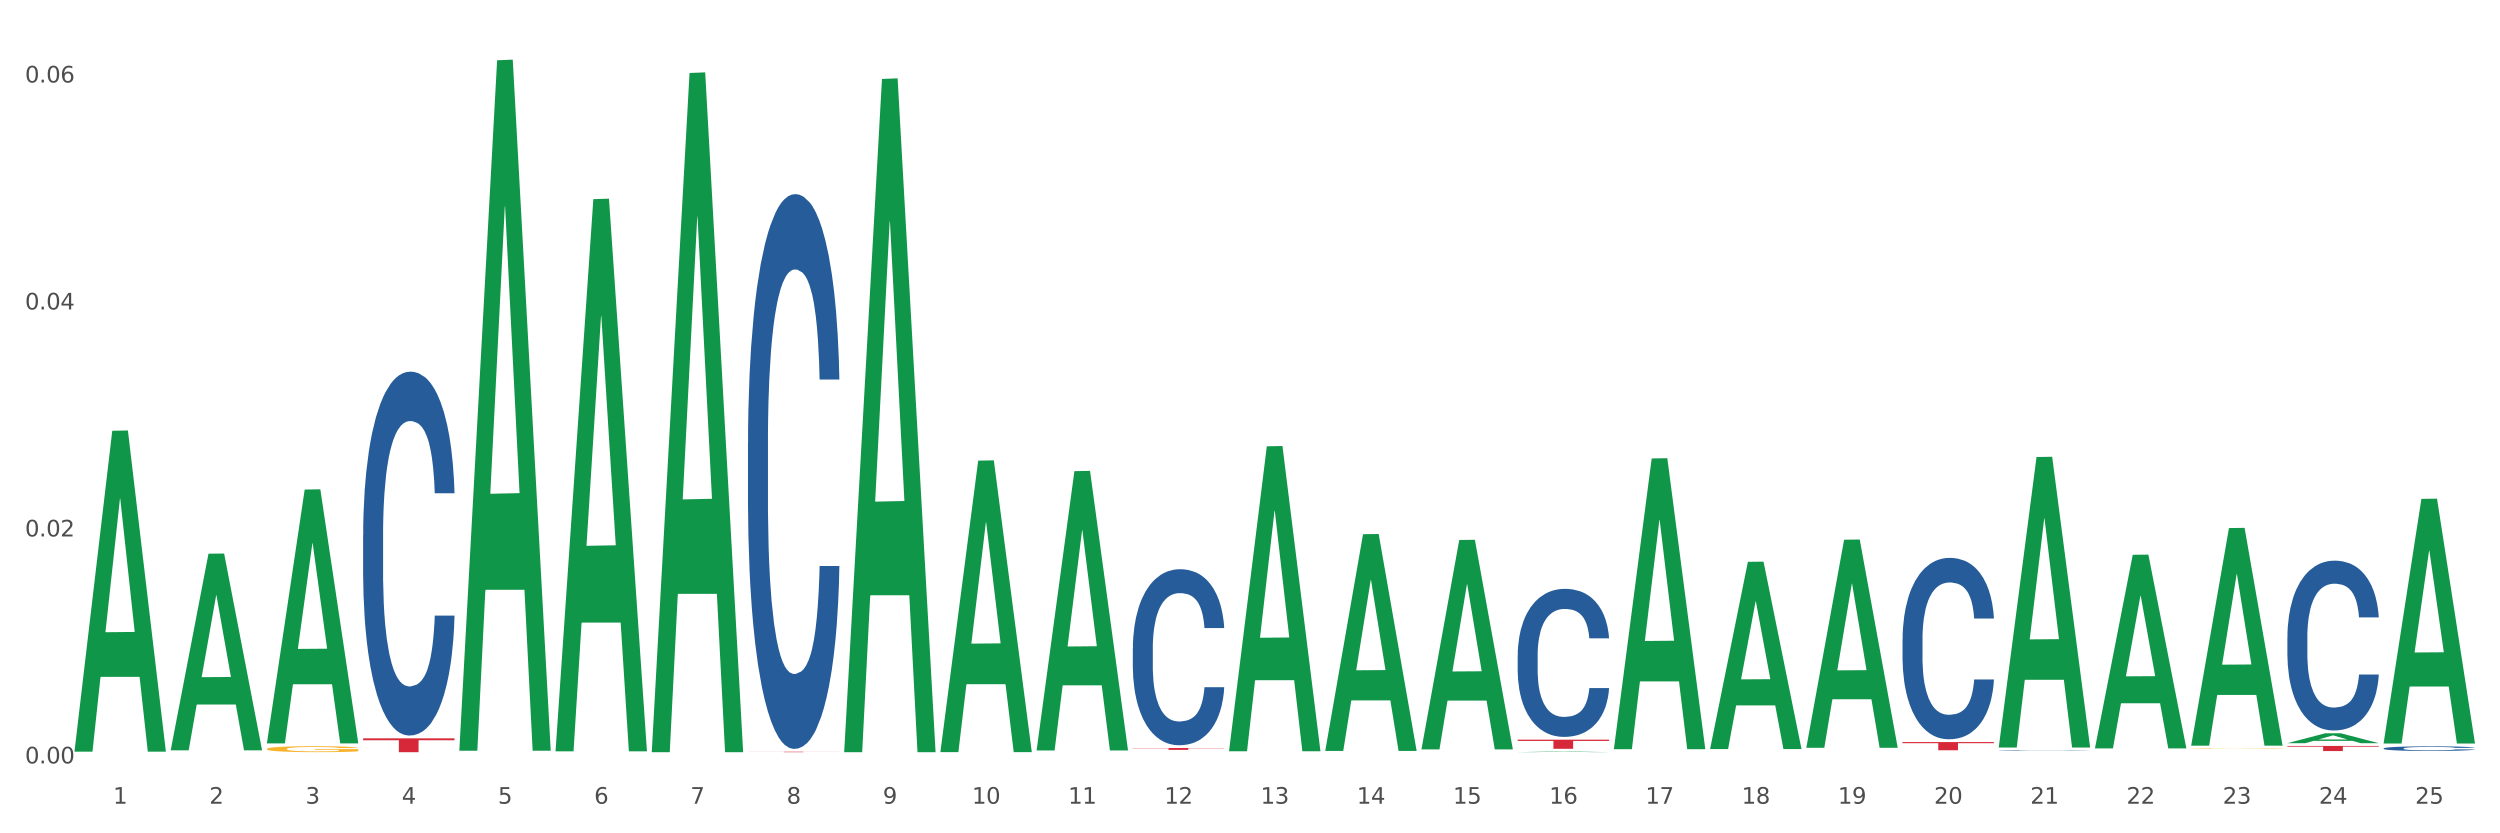 <?xml version="1.0" encoding="utf-8" standalone="no"?>
<!DOCTYPE svg PUBLIC "-//W3C//DTD SVG 1.1//EN"
  "http://www.w3.org/Graphics/SVG/1.1/DTD/svg11.dtd">
<svg xmlns:xlink="http://www.w3.org/1999/xlink" width="1080pt" height="360pt" viewBox="0 0 1080 360" xmlns="http://www.w3.org/2000/svg" version="1.1">
 <rect x="0" y="0" width="1080" height="360" fill="#333333" stroke="none"/>
 <defs>
  <style type="text/css">*{stroke-linejoin: round; stroke-linecap: butt}</style>
 </defs>
 <g id="figure_1">
  <g id="patch_1">
   <path d="M 0 360 
L 1080 360 
L 1080 0 
L 0 0 
z
" style="fill: #ffffff; stroke: #ffffff; stroke-linejoin: miter"/>
  </g>
  <g id="axes_1">
   <g id="matplotlib.axis_1">
    <g id="xtick_1">
     <g id="text_1">
      <!-- 1 -->
      <g style="fill: #4d4d4d" transform="translate(48.864 347.204) scale(0.096 -0.096)">
       <defs>
        <path id="DejaVuSans-31" d="M 794 531 
L 1825 531 
L 1825 4091 
L 703 3866 
L 703 4441 
L 1819 4666 
L 2450 4666 
L 2450 531 
L 3481 531 
L 3481 0 
L 794 0 
L 794 531 
z
" transform="scale(0.016)"/>
       </defs>
       <use xlink:href="#DejaVuSans-31"/>
      </g>
     </g>
    </g>
    <g id="xtick_2">
     <g id="text_2">
      <!-- 2 -->
      <g style="fill: #4d4d4d" transform="translate(90.428 347.204) scale(0.096 -0.096)">
       <defs>
        <path id="DejaVuSans-32" d="M 1228 531 
L 3431 531 
L 3431 0 
L 469 0 
L 469 531 
Q 828 903 1448 1529 
Q 2069 2156 2228 2338 
Q 2531 2678 2651 2914 
Q 2772 3150 2772 3378 
Q 2772 3750 2511 3984 
Q 2250 4219 1831 4219 
Q 1534 4219 1204 4116 
Q 875 4013 500 3803 
L 500 4441 
Q 881 4594 1212 4672 
Q 1544 4750 1819 4750 
Q 2544 4750 2975 4387 
Q 3406 4025 3406 3419 
Q 3406 3131 3298 2873 
Q 3191 2616 2906 2266 
Q 2828 2175 2409 1742 
Q 1991 1309 1228 531 
z
" transform="scale(0.016)"/>
       </defs>
       <use xlink:href="#DejaVuSans-32"/>
      </g>
     </g>
    </g>
    <g id="xtick_3">
     <g id="text_3">
      <!-- 3 -->
      <g style="fill: #4d4d4d" transform="translate(131.992 347.204) scale(0.096 -0.096)">
       <defs>
        <path id="DejaVuSans-33" d="M 2597 2516 
Q 3050 2419 3304 2112 
Q 3559 1806 3559 1356 
Q 3559 666 3084 287 
Q 2609 -91 1734 -91 
Q 1441 -91 1130 -33 
Q 819 25 488 141 
L 488 750 
Q 750 597 1062 519 
Q 1375 441 1716 441 
Q 2309 441 2620 675 
Q 2931 909 2931 1356 
Q 2931 1769 2642 2001 
Q 2353 2234 1838 2234 
L 1294 2234 
L 1294 2753 
L 1863 2753 
Q 2328 2753 2575 2939 
Q 2822 3125 2822 3475 
Q 2822 3834 2567 4026 
Q 2313 4219 1838 4219 
Q 1578 4219 1281 4162 
Q 984 4106 628 3988 
L 628 4550 
Q 988 4650 1302 4700 
Q 1616 4750 1894 4750 
Q 2613 4750 3031 4423 
Q 3450 4097 3450 3541 
Q 3450 3153 3228 2886 
Q 3006 2619 2597 2516 
z
" transform="scale(0.016)"/>
       </defs>
       <use xlink:href="#DejaVuSans-33"/>
      </g>
     </g>
    </g>
    <g id="xtick_4">
     <g id="text_4">
      <!-- 4 -->
      <g style="fill: #4d4d4d" transform="translate(173.556 347.204) scale(0.096 -0.096)">
       <defs>
        <path id="DejaVuSans-34" d="M 2419 4116 
L 825 1625 
L 2419 1625 
L 2419 4116 
z
M 2253 4666 
L 3047 4666 
L 3047 1625 
L 3713 1625 
L 3713 1100 
L 3047 1100 
L 3047 0 
L 2419 0 
L 2419 1100 
L 313 1100 
L 313 1709 
L 2253 4666 
z
" transform="scale(0.016)"/>
       </defs>
       <use xlink:href="#DejaVuSans-34"/>
      </g>
     </g>
    </g>
    <g id="xtick_5">
     <g id="text_5">
      <!-- 5 -->
      <g style="fill: #4d4d4d" transform="translate(215.12 347.204) scale(0.096 -0.096)">
       <defs>
        <path id="DejaVuSans-35" d="M 691 4666 
L 3169 4666 
L 3169 4134 
L 1269 4134 
L 1269 2991 
Q 1406 3038 1543 3061 
Q 1681 3084 1819 3084 
Q 2600 3084 3056 2656 
Q 3513 2228 3513 1497 
Q 3513 744 3044 326 
Q 2575 -91 1722 -91 
Q 1428 -91 1123 -41 
Q 819 9 494 109 
L 494 744 
Q 775 591 1075 516 
Q 1375 441 1709 441 
Q 2250 441 2565 725 
Q 2881 1009 2881 1497 
Q 2881 1984 2565 2268 
Q 2250 2553 1709 2553 
Q 1456 2553 1204 2497 
Q 953 2441 691 2322 
L 691 4666 
z
" transform="scale(0.016)"/>
       </defs>
       <use xlink:href="#DejaVuSans-35"/>
      </g>
     </g>
    </g>
    <g id="xtick_6">
     <g id="text_6">
      <!-- 6 -->
      <g style="fill: #4d4d4d" transform="translate(256.685 347.204) scale(0.096 -0.096)">
       <defs>
        <path id="DejaVuSans-36" d="M 2113 2584 
Q 1688 2584 1439 2293 
Q 1191 2003 1191 1497 
Q 1191 994 1439 701 
Q 1688 409 2113 409 
Q 2538 409 2786 701 
Q 3034 994 3034 1497 
Q 3034 2003 2786 2293 
Q 2538 2584 2113 2584 
z
M 3366 4563 
L 3366 3988 
Q 3128 4100 2886 4159 
Q 2644 4219 2406 4219 
Q 1781 4219 1451 3797 
Q 1122 3375 1075 2522 
Q 1259 2794 1537 2939 
Q 1816 3084 2150 3084 
Q 2853 3084 3261 2657 
Q 3669 2231 3669 1497 
Q 3669 778 3244 343 
Q 2819 -91 2113 -91 
Q 1303 -91 875 529 
Q 447 1150 447 2328 
Q 447 3434 972 4092 
Q 1497 4750 2381 4750 
Q 2619 4750 2861 4703 
Q 3103 4656 3366 4563 
z
" transform="scale(0.016)"/>
       </defs>
       <use xlink:href="#DejaVuSans-36"/>
      </g>
     </g>
    </g>
    <g id="xtick_7">
     <g id="text_7">
      <!-- 7 -->
      <g style="fill: #4d4d4d" transform="translate(298.249 347.204) scale(0.096 -0.096)">
       <defs>
        <path id="DejaVuSans-37" d="M 525 4666 
L 3525 4666 
L 3525 4397 
L 1831 0 
L 1172 0 
L 2766 4134 
L 525 4134 
L 525 4666 
z
" transform="scale(0.016)"/>
       </defs>
       <use xlink:href="#DejaVuSans-37"/>
      </g>
     </g>
    </g>
    <g id="xtick_8">
     <g id="text_8">
      <!-- 8 -->
      <g style="fill: #4d4d4d" transform="translate(339.813 347.204) scale(0.096 -0.096)">
       <defs>
        <path id="DejaVuSans-38" d="M 2034 2216 
Q 1584 2216 1326 1975 
Q 1069 1734 1069 1313 
Q 1069 891 1326 650 
Q 1584 409 2034 409 
Q 2484 409 2743 651 
Q 3003 894 3003 1313 
Q 3003 1734 2745 1975 
Q 2488 2216 2034 2216 
z
M 1403 2484 
Q 997 2584 770 2862 
Q 544 3141 544 3541 
Q 544 4100 942 4425 
Q 1341 4750 2034 4750 
Q 2731 4750 3128 4425 
Q 3525 4100 3525 3541 
Q 3525 3141 3298 2862 
Q 3072 2584 2669 2484 
Q 3125 2378 3379 2068 
Q 3634 1759 3634 1313 
Q 3634 634 3220 271 
Q 2806 -91 2034 -91 
Q 1263 -91 848 271 
Q 434 634 434 1313 
Q 434 1759 690 2068 
Q 947 2378 1403 2484 
z
M 1172 3481 
Q 1172 3119 1398 2916 
Q 1625 2713 2034 2713 
Q 2441 2713 2670 2916 
Q 2900 3119 2900 3481 
Q 2900 3844 2670 4047 
Q 2441 4250 2034 4250 
Q 1625 4250 1398 4047 
Q 1172 3844 1172 3481 
z
" transform="scale(0.016)"/>
       </defs>
       <use xlink:href="#DejaVuSans-38"/>
      </g>
     </g>
    </g>
    <g id="xtick_9">
     <g id="text_9">
      <!-- 9 -->
      <g style="fill: #4d4d4d" transform="translate(381.377 347.204) scale(0.096 -0.096)">
       <defs>
        <path id="DejaVuSans-39" d="M 703 97 
L 703 672 
Q 941 559 1184 500 
Q 1428 441 1663 441 
Q 2288 441 2617 861 
Q 2947 1281 2994 2138 
Q 2813 1869 2534 1725 
Q 2256 1581 1919 1581 
Q 1219 1581 811 2004 
Q 403 2428 403 3163 
Q 403 3881 828 4315 
Q 1253 4750 1959 4750 
Q 2769 4750 3195 4129 
Q 3622 3509 3622 2328 
Q 3622 1225 3098 567 
Q 2575 -91 1691 -91 
Q 1453 -91 1209 -44 
Q 966 3 703 97 
z
M 1959 2075 
Q 2384 2075 2632 2365 
Q 2881 2656 2881 3163 
Q 2881 3666 2632 3958 
Q 2384 4250 1959 4250 
Q 1534 4250 1286 3958 
Q 1038 3666 1038 3163 
Q 1038 2656 1286 2365 
Q 1534 2075 1959 2075 
z
" transform="scale(0.016)"/>
       </defs>
       <use xlink:href="#DejaVuSans-39"/>
      </g>
     </g>
    </g>
    <g id="xtick_10">
     <g id="text_10">
      <!-- 10 -->
      <g style="fill: #4d4d4d" transform="translate(419.887 347.204) scale(0.096 -0.096)">
       <defs>
        <path id="DejaVuSans-30" d="M 2034 4250 
Q 1547 4250 1301 3770 
Q 1056 3291 1056 2328 
Q 1056 1369 1301 889 
Q 1547 409 2034 409 
Q 2525 409 2770 889 
Q 3016 1369 3016 2328 
Q 3016 3291 2770 3770 
Q 2525 4250 2034 4250 
z
M 2034 4750 
Q 2819 4750 3233 4129 
Q 3647 3509 3647 2328 
Q 3647 1150 3233 529 
Q 2819 -91 2034 -91 
Q 1250 -91 836 529 
Q 422 1150 422 2328 
Q 422 3509 836 4129 
Q 1250 4750 2034 4750 
z
" transform="scale(0.016)"/>
       </defs>
       <use xlink:href="#DejaVuSans-31"/>
       <use xlink:href="#DejaVuSans-30" transform="translate(63.623 0)"/>
      </g>
     </g>
    </g>
    <g id="xtick_11">
     <g id="text_11">
      <!-- 11 -->
      <g style="fill: #4d4d4d" transform="translate(461.451 347.204) scale(0.096 -0.096)">
       <use xlink:href="#DejaVuSans-31"/>
       <use xlink:href="#DejaVuSans-31" transform="translate(63.623 0)"/>
      </g>
     </g>
    </g>
    <g id="xtick_12">
     <g id="text_12">
      <!-- 12 -->
      <g style="fill: #4d4d4d" transform="translate(503.015 347.204) scale(0.096 -0.096)">
       <use xlink:href="#DejaVuSans-31"/>
       <use xlink:href="#DejaVuSans-32" transform="translate(63.623 0)"/>
      </g>
     </g>
    </g>
    <g id="xtick_13">
     <g id="text_13">
      <!-- 13 -->
      <g style="fill: #4d4d4d" transform="translate(544.58 347.204) scale(0.096 -0.096)">
       <use xlink:href="#DejaVuSans-31"/>
       <use xlink:href="#DejaVuSans-33" transform="translate(63.623 0)"/>
      </g>
     </g>
    </g>
    <g id="xtick_14">
     <g id="text_14">
      <!-- 14 -->
      <g style="fill: #4d4d4d" transform="translate(586.144 347.204) scale(0.096 -0.096)">
       <use xlink:href="#DejaVuSans-31"/>
       <use xlink:href="#DejaVuSans-34" transform="translate(63.623 0)"/>
      </g>
     </g>
    </g>
    <g id="xtick_15">
     <g id="text_15">
      <!-- 15 -->
      <g style="fill: #4d4d4d" transform="translate(627.708 347.204) scale(0.096 -0.096)">
       <use xlink:href="#DejaVuSans-31"/>
       <use xlink:href="#DejaVuSans-35" transform="translate(63.623 0)"/>
      </g>
     </g>
    </g>
    <g id="xtick_16">
     <g id="text_16">
      <!-- 16 -->
      <g style="fill: #4d4d4d" transform="translate(669.272 347.204) scale(0.096 -0.096)">
       <use xlink:href="#DejaVuSans-31"/>
       <use xlink:href="#DejaVuSans-36" transform="translate(63.623 0)"/>
      </g>
     </g>
    </g>
    <g id="xtick_17">
     <g id="text_17">
      <!-- 17 -->
      <g style="fill: #4d4d4d" transform="translate(710.836 347.204) scale(0.096 -0.096)">
       <use xlink:href="#DejaVuSans-31"/>
       <use xlink:href="#DejaVuSans-37" transform="translate(63.623 0)"/>
      </g>
     </g>
    </g>
    <g id="xtick_18">
     <g id="text_18">
      <!-- 18 -->
      <g style="fill: #4d4d4d" transform="translate(752.4 347.204) scale(0.096 -0.096)">
       <use xlink:href="#DejaVuSans-31"/>
       <use xlink:href="#DejaVuSans-38" transform="translate(63.623 0)"/>
      </g>
     </g>
    </g>
    <g id="xtick_19">
     <g id="text_19">
      <!-- 19 -->
      <g style="fill: #4d4d4d" transform="translate(793.964 347.204) scale(0.096 -0.096)">
       <use xlink:href="#DejaVuSans-31"/>
       <use xlink:href="#DejaVuSans-39" transform="translate(63.623 0)"/>
      </g>
     </g>
    </g>
    <g id="xtick_20">
     <g id="text_20">
      <!-- 20 -->
      <g style="fill: #4d4d4d" transform="translate(835.528 347.204) scale(0.096 -0.096)">
       <use xlink:href="#DejaVuSans-32"/>
       <use xlink:href="#DejaVuSans-30" transform="translate(63.623 0)"/>
      </g>
     </g>
    </g>
    <g id="xtick_21">
     <g id="text_21">
      <!-- 21 -->
      <g style="fill: #4d4d4d" transform="translate(877.093 347.204) scale(0.096 -0.096)">
       <use xlink:href="#DejaVuSans-32"/>
       <use xlink:href="#DejaVuSans-31" transform="translate(63.623 0)"/>
      </g>
     </g>
    </g>
    <g id="xtick_22">
     <g id="text_22">
      <!-- 22 -->
      <g style="fill: #4d4d4d" transform="translate(918.657 347.204) scale(0.096 -0.096)">
       <use xlink:href="#DejaVuSans-32"/>
       <use xlink:href="#DejaVuSans-32" transform="translate(63.623 0)"/>
      </g>
     </g>
    </g>
    <g id="xtick_23">
     <g id="text_23">
      <!-- 23 -->
      <g style="fill: #4d4d4d" transform="translate(960.221 347.204) scale(0.096 -0.096)">
       <use xlink:href="#DejaVuSans-32"/>
       <use xlink:href="#DejaVuSans-33" transform="translate(63.623 0)"/>
      </g>
     </g>
    </g>
    <g id="xtick_24">
     <g id="text_24">
      <!-- 24 -->
      <g style="fill: #4d4d4d" transform="translate(1001.785 347.204) scale(0.096 -0.096)">
       <use xlink:href="#DejaVuSans-32"/>
       <use xlink:href="#DejaVuSans-34" transform="translate(63.623 0)"/>
      </g>
     </g>
    </g>
    <g id="xtick_25">
     <g id="text_25">
      <!-- 25 -->
      <g style="fill: #4d4d4d" transform="translate(1043.349 347.204) scale(0.096 -0.096)">
       <use xlink:href="#DejaVuSans-32"/>
       <use xlink:href="#DejaVuSans-35" transform="translate(63.623 0)"/>
      </g>
     </g>
    </g>
    <g id="xtick_26"/>
    <g id="xtick_27"/>
    <g id="xtick_28"/>
    <g id="xtick_29"/>
    <g id="xtick_30"/>
    <g id="xtick_31"/>
    <g id="xtick_32"/>
    <g id="xtick_33"/>
    <g id="xtick_34"/>
    <g id="xtick_35"/>
    <g id="xtick_36"/>
    <g id="xtick_37"/>
    <g id="xtick_38"/>
    <g id="xtick_39"/>
    <g id="xtick_40"/>
    <g id="xtick_41"/>
    <g id="xtick_42"/>
    <g id="xtick_43"/>
    <g id="xtick_44"/>
    <g id="xtick_45"/>
    <g id="xtick_46"/>
    <g id="xtick_47"/>
    <g id="xtick_48"/>
    <g id="xtick_49"/>
   </g>
   <g id="matplotlib.axis_2">
    <g id="ytick_1">
     <g id="text_26">
      <!-- 0.00 -->
      <g style="fill: #4d4d4d" transform="translate(10.8 329.798) scale(0.096 -0.096)">
       <defs>
        <path id="DejaVuSans-2e" d="M 684 794 
L 1344 794 
L 1344 0 
L 684 0 
L 684 794 
z
" transform="scale(0.016)"/>
       </defs>
       <use xlink:href="#DejaVuSans-30"/>
       <use xlink:href="#DejaVuSans-2e" transform="translate(63.623 0)"/>
       <use xlink:href="#DejaVuSans-30" transform="translate(95.41 0)"/>
       <use xlink:href="#DejaVuSans-30" transform="translate(159.033 0)"/>
      </g>
     </g>
    </g>
    <g id="ytick_2">
     <g id="text_27">
      <!-- 0.02 -->
      <g style="fill: #4d4d4d" transform="translate(10.8 231.746) scale(0.096 -0.096)">
       <use xlink:href="#DejaVuSans-30"/>
       <use xlink:href="#DejaVuSans-2e" transform="translate(63.623 0)"/>
       <use xlink:href="#DejaVuSans-30" transform="translate(95.41 0)"/>
       <use xlink:href="#DejaVuSans-32" transform="translate(159.033 0)"/>
      </g>
     </g>
    </g>
    <g id="ytick_3">
     <g id="text_28">
      <!-- 0.04 -->
      <g style="fill: #4d4d4d" transform="translate(10.8 133.695) scale(0.096 -0.096)">
       <use xlink:href="#DejaVuSans-30"/>
       <use xlink:href="#DejaVuSans-2e" transform="translate(63.623 0)"/>
       <use xlink:href="#DejaVuSans-30" transform="translate(95.41 0)"/>
       <use xlink:href="#DejaVuSans-34" transform="translate(159.033 0)"/>
      </g>
     </g>
    </g>
    <g id="ytick_4">
     <g id="text_29">
      <!-- 0.06 -->
      <g style="fill: #4d4d4d" transform="translate(10.8 35.643) scale(0.096 -0.096)">
       <use xlink:href="#DejaVuSans-30"/>
       <use xlink:href="#DejaVuSans-2e" transform="translate(63.623 0)"/>
       <use xlink:href="#DejaVuSans-30" transform="translate(95.41 0)"/>
       <use xlink:href="#DejaVuSans-36" transform="translate(159.033 0)"/>
      </g>
     </g>
    </g>
    <g id="ytick_5"/>
    <g id="ytick_6"/>
    <g id="ytick_7"/>
   </g>
   <g id="PolyCollection_1">
    <path d="M 32.175 324.451 
L 32.216 324.321 
L 48.499 186.098 
L 55.256 185.968 
L 71.661 324.712 
L 63.845 324.712 
L 60.304 292.403 
L 43.492 292.403 
L 43.369 292.924 
L 39.95 324.712 
L 32.175 324.712 
L 32.175 324.451 
L 45.608 273.122 
L 58.187 272.992 
L 51.959 215.54 
L 51.877 215.28 
L 51.796 215.671 
L 45.568 272.992 
L 45.608 273.122 
L 32.175 324.451 
z
" clip-path="url(#p15615135e9)" style="fill: #109648"/>
    <path d="M 323.124 191.547 
L 323.171 191.328 
L 323.171 185.199 
L 323.311 176.882 
L 323.824 161.559 
L 324.477 149.958 
L 325.598 136.387 
L 326.204 130.696 
L 326.998 124.348 
L 328.631 114.06 
L 330.498 105.305 
L 331.805 100.489 
L 332.785 97.425 
L 334.979 91.952 
L 336.239 89.545 
L 337.546 87.575 
L 338.666 86.261 
L 340.533 84.729 
L 342.027 84.072 
L 343.754 83.853 
L 345.201 84.072 
L 347.114 84.948 
L 349.915 87.575 
L 350.988 89.107 
L 352.435 91.733 
L 353.929 95.236 
L 355.142 98.738 
L 356.542 103.772 
L 357.989 110.339 
L 359.389 118.657 
L 360.369 126.318 
L 361.163 134.417 
L 361.863 144.267 
L 362.376 154.993 
L 362.61 163.967 
L 354.069 163.967 
L 353.835 155.868 
L 353.368 147.113 
L 352.902 141.203 
L 352.388 136.387 
L 351.595 130.915 
L 350.895 127.413 
L 349.728 123.254 
L 348.654 120.627 
L 347.768 119.095 
L 346.694 117.781 
L 344.407 116.468 
L 342.774 116.468 
L 341.747 116.906 
L 340.487 118 
L 339.413 119.532 
L 338.153 122.159 
L 337.173 125.005 
L 336.193 128.726 
L 335.632 131.353 
L 334.792 136.168 
L 334.232 140.108 
L 333.485 146.894 
L 333.065 151.709 
L 332.319 164.186 
L 331.992 173.379 
L 331.852 179.727 
L 331.759 186.732 
L 331.759 220.878 
L 332.039 236.201 
L 332.272 242.767 
L 332.645 250.21 
L 333.345 259.841 
L 334.372 269.253 
L 335.446 276.039 
L 336.333 280.198 
L 337.173 283.262 
L 338.013 285.67 
L 339.04 287.859 
L 339.88 289.172 
L 341.14 290.485 
L 342.633 291.142 
L 343.8 291.142 
L 346.181 290.048 
L 347.254 288.953 
L 348.281 287.421 
L 349.401 285.013 
L 350.288 282.387 
L 350.801 280.417 
L 351.642 276.258 
L 352.295 271.88 
L 352.855 266.845 
L 353.228 262.468 
L 353.648 255.901 
L 353.975 248.459 
L 354.069 244.519 
L 362.61 244.519 
L 362.423 252.399 
L 362.096 260.06 
L 361.443 270.348 
L 360.93 276.258 
L 360.136 283.481 
L 359.296 289.61 
L 358.129 296.395 
L 357.056 301.43 
L 355.935 305.808 
L 354.722 309.748 
L 352.528 315.22 
L 351.735 316.752 
L 350.055 319.379 
L 348.748 320.911 
L 346.834 322.443 
L 344.874 323.319 
L 342.82 323.538 
L 341 323.1 
L 338.993 321.787 
L 337.733 320.473 
L 336.333 318.503 
L 334.699 315.439 
L 333.159 311.718 
L 331.712 307.34 
L 330.358 302.306 
L 329.098 296.614 
L 327.465 287.202 
L 326.251 278.009 
L 325.364 269.472 
L 324.757 262.249 
L 324.151 253.055 
L 323.824 246.707 
L 323.311 231.385 
L 323.124 217.157 
L 323.124 191.547 
z
" clip-path="url(#p15615135e9)" style="fill: #255c99"/>
    <path d="M 988.15 322.255 
L 1027.636 322.255 
L 1027.636 322.56 
L 1012.103 322.562 
L 1012.103 324.448 
L 1003.589 324.448 
L 1003.589 322.562 
L 988.15 322.56 
L 988.15 322.257 
L 988.15 322.255 
z
" clip-path="url(#p15615135e9)" style="fill: #d62839"/>
    <path d="M 821.893 320.574 
L 861.379 320.574 
L 861.379 321.067 
L 845.847 321.07 
L 845.847 324.123 
L 837.332 324.123 
L 837.332 321.07 
L 821.893 321.067 
L 821.893 320.577 
L 821.893 320.574 
z
" clip-path="url(#p15615135e9)" style="fill: #d62839"/>
    <path d="M 655.637 319.542 
L 695.123 319.542 
L 695.123 320.088 
L 679.59 320.092 
L 679.59 323.47 
L 671.076 323.47 
L 671.076 320.092 
L 655.637 320.088 
L 655.637 319.546 
L 655.637 319.542 
z
" clip-path="url(#p15615135e9)" style="fill: #d62839"/>
    <path d="M 489.38 323.148 
L 528.866 323.148 
L 528.866 323.26 
L 513.334 323.26 
L 513.334 323.949 
L 504.819 323.949 
L 504.819 323.26 
L 489.38 323.26 
L 489.38 323.149 
L 489.38 323.148 
z
" clip-path="url(#p15615135e9)" style="fill: #d62839"/>
    <path d="M 323.124 324.739 
L 362.61 324.739 
L 362.61 324.769 
L 347.077 324.769 
L 347.077 324.95 
L 338.563 324.95 
L 338.563 324.769 
L 323.124 324.769 
L 323.124 324.74 
L 323.124 324.739 
z
" clip-path="url(#p15615135e9)" style="fill: #d62839"/>
    <path d="M 156.867 318.96 
L 196.353 318.96 
L 196.353 319.792 
L 180.821 319.798 
L 180.821 324.95 
L 172.306 324.95 
L 172.306 319.798 
L 156.867 319.792 
L 156.867 318.966 
L 156.867 318.96 
z
" clip-path="url(#p15615135e9)" style="fill: #d62839"/>
    <path d="M 946.586 323.42 
L 946.632 323.42 
L 946.632 323.413 
L 946.726 323.407 
L 947.192 323.393 
L 947.891 323.381 
L 948.404 323.375 
L 948.917 323.369 
L 949.523 323.364 
L 950.269 323.359 
L 951.621 323.351 
L 952.46 323.347 
L 953.485 323.343 
L 955.35 323.336 
L 956.702 323.333 
L 958.101 323.33 
L 960.385 323.327 
L 961.877 323.325 
L 963.462 323.324 
L 965.373 323.323 
L 966.818 323.323 
L 969.988 323.324 
L 972.692 323.325 
L 973.998 323.327 
L 975.676 323.329 
L 976.562 323.33 
L 978.007 323.334 
L 979.499 323.338 
L 980.524 323.341 
L 982.063 323.348 
L 983.228 323.354 
L 984.3 323.362 
L 984.86 323.368 
L 985.279 323.373 
L 985.652 323.379 
L 986.025 323.388 
L 977.634 323.388 
L 977.307 323.382 
L 976.795 323.375 
L 976.049 323.369 
L 975.396 323.365 
L 974.277 323.361 
L 973.252 323.357 
L 972.179 323.355 
L 970.874 323.353 
L 969.848 323.352 
L 968.403 323.351 
L 965.56 323.352 
L 963.648 323.353 
L 962.343 323.355 
L 961.504 323.357 
L 960.758 323.359 
L 959.919 323.361 
L 958.94 323.366 
L 958.24 323.369 
L 957.541 323.374 
L 956.982 323.378 
L 956.469 323.384 
L 956.049 323.39 
L 955.723 323.396 
L 955.443 323.403 
L 955.21 323.415 
L 955.21 323.441 
L 955.303 323.447 
L 955.537 323.455 
L 955.816 323.461 
L 956.282 323.468 
L 956.702 323.473 
L 957.495 323.48 
L 958.38 323.486 
L 959.08 323.489 
L 959.779 323.493 
L 960.991 323.497 
L 962.343 323.5 
L 963.508 323.502 
L 965.093 323.504 
L 966.166 323.505 
L 967.098 323.505 
L 969.382 323.505 
L 971.014 323.505 
L 972.832 323.504 
L 974.231 323.502 
L 975.396 323.5 
L 976.701 323.496 
L 977.541 323.493 
L 977.541 323.453 
L 967.284 323.453 
L 967.284 323.426 
L 986.072 323.426 
L 986.072 323.504 
L 985.279 323.508 
L 984.393 323.512 
L 983.461 323.515 
L 982.063 323.519 
L 980.384 323.523 
L 978.892 323.526 
L 977.307 323.528 
L 975.443 323.53 
L 973.019 323.532 
L 971.527 323.533 
L 969.662 323.534 
L 967.471 323.534 
L 965.56 323.533 
L 963.695 323.532 
L 961.737 323.531 
L 959.825 323.528 
L 958.38 323.526 
L 956.935 323.523 
L 955.397 323.519 
L 954.185 323.515 
L 953.252 323.511 
L 952.227 323.507 
L 951.108 323.501 
L 950.269 323.496 
L 949.523 323.49 
L 948.73 323.483 
L 948.171 323.478 
L 947.611 323.47 
L 947.285 323.464 
L 946.912 323.456 
L 946.632 323.444 
L 946.586 323.42 
z
" clip-path="url(#p15615135e9)" style="fill: #f7b32b"/>
    <path d="M 115.303 323.548 
L 115.35 323.546 
L 115.35 323.461 
L 115.443 323.388 
L 115.909 323.211 
L 116.609 323.065 
L 117.121 322.987 
L 117.634 322.924 
L 118.24 322.86 
L 118.986 322.794 
L 120.338 322.697 
L 121.177 322.648 
L 122.203 322.596 
L 124.068 322.52 
L 125.419 322.478 
L 126.818 322.442 
L 129.102 322.4 
L 130.594 322.381 
L 132.179 322.367 
L 134.091 322.358 
L 135.536 322.355 
L 138.706 322.362 
L 141.41 322.384 
L 142.715 322.4 
L 144.393 322.428 
L 145.279 322.447 
L 146.724 322.485 
L 148.216 322.534 
L 149.242 322.577 
L 150.78 322.657 
L 151.945 322.737 
L 153.018 322.836 
L 153.577 322.905 
L 153.997 322.968 
L 154.37 323.041 
L 154.743 323.157 
L 146.351 323.157 
L 146.025 323.074 
L 145.512 322.997 
L 144.766 322.921 
L 144.114 322.874 
L 142.995 322.815 
L 141.969 322.777 
L 140.897 322.749 
L 139.592 322.725 
L 138.566 322.714 
L 137.121 322.704 
L 134.277 322.707 
L 132.366 322.725 
L 131.06 322.749 
L 130.221 322.77 
L 129.475 322.794 
L 128.636 322.827 
L 127.657 322.876 
L 126.958 322.921 
L 126.259 322.978 
L 125.699 323.034 
L 125.186 323.1 
L 124.767 323.171 
L 124.44 323.244 
L 124.161 323.334 
L 123.928 323.482 
L 123.928 323.805 
L 124.021 323.879 
L 124.254 323.975 
L 124.534 324.048 
L 125 324.136 
L 125.419 324.195 
L 126.212 324.279 
L 127.098 324.35 
L 127.797 324.395 
L 128.496 324.433 
L 129.708 324.485 
L 131.06 324.527 
L 132.226 324.553 
L 133.811 324.577 
L 134.883 324.586 
L 135.815 324.591 
L 138.1 324.591 
L 139.731 324.584 
L 141.55 324.567 
L 142.948 324.546 
L 144.114 324.52 
L 145.419 324.478 
L 146.258 324.437 
L 146.258 323.945 
L 136.002 323.942 
L 136.002 323.614 
L 154.789 323.614 
L 154.789 324.577 
L 153.997 324.626 
L 153.111 324.671 
L 152.179 324.711 
L 150.78 324.76 
L 149.102 324.808 
L 147.61 324.841 
L 146.025 324.869 
L 144.16 324.895 
L 141.736 324.918 
L 140.244 324.928 
L 138.379 324.935 
L 136.188 324.937 
L 134.277 324.933 
L 132.412 324.921 
L 130.454 324.9 
L 128.543 324.869 
L 127.098 324.838 
L 125.653 324.801 
L 124.114 324.751 
L 122.902 324.704 
L 121.97 324.661 
L 120.944 324.607 
L 119.825 324.536 
L 118.986 324.473 
L 118.24 324.407 
L 117.448 324.322 
L 116.888 324.249 
L 116.329 324.157 
L 116.003 324.088 
L 115.63 323.982 
L 115.35 323.834 
L 115.303 323.548 
z
" clip-path="url(#p15615135e9)" style="fill: #f7b32b"/>
    <path d="M 1029.714 323.312 
L 1029.761 323.31 
L 1029.761 323.259 
L 1029.901 323.19 
L 1030.414 323.062 
L 1031.068 322.965 
L 1032.188 322.852 
L 1032.795 322.804 
L 1033.588 322.751 
L 1035.222 322.666 
L 1037.089 322.592 
L 1038.395 322.552 
L 1039.376 322.527 
L 1041.569 322.481 
L 1042.829 322.461 
L 1044.136 322.445 
L 1045.256 322.434 
L 1047.123 322.421 
L 1048.617 322.415 
L 1050.344 322.414 
L 1051.791 322.415 
L 1053.704 322.423 
L 1056.505 322.445 
L 1057.578 322.457 
L 1059.025 322.479 
L 1060.519 322.509 
L 1061.732 322.538 
L 1063.132 322.58 
L 1064.579 322.634 
L 1065.98 322.704 
L 1066.96 322.768 
L 1067.753 322.835 
L 1068.453 322.918 
L 1068.967 323.007 
L 1069.2 323.082 
L 1060.659 323.082 
L 1060.425 323.014 
L 1059.959 322.941 
L 1059.492 322.892 
L 1058.978 322.852 
L 1058.185 322.806 
L 1057.485 322.777 
L 1056.318 322.742 
L 1055.245 322.72 
L 1054.358 322.708 
L 1053.284 322.697 
L 1050.997 322.686 
L 1049.364 322.686 
L 1048.337 322.689 
L 1047.077 322.698 
L 1046.003 322.711 
L 1044.743 322.733 
L 1043.763 322.757 
L 1042.783 322.788 
L 1042.223 322.81 
L 1041.382 322.85 
L 1040.822 322.883 
L 1040.076 322.939 
L 1039.656 322.98 
L 1038.909 323.084 
L 1038.582 323.16 
L 1038.442 323.213 
L 1038.349 323.272 
L 1038.349 323.557 
L 1038.629 323.684 
L 1038.862 323.739 
L 1039.236 323.801 
L 1039.936 323.882 
L 1040.962 323.96 
L 1042.036 324.017 
L 1042.923 324.051 
L 1043.763 324.077 
L 1044.603 324.097 
L 1045.63 324.115 
L 1046.47 324.126 
L 1047.73 324.137 
L 1049.224 324.143 
L 1050.391 324.143 
L 1052.771 324.134 
L 1053.844 324.124 
L 1054.871 324.112 
L 1055.991 324.092 
L 1056.878 324.07 
L 1057.392 324.053 
L 1058.232 324.019 
L 1058.885 323.982 
L 1059.445 323.94 
L 1059.819 323.904 
L 1060.239 323.849 
L 1060.565 323.787 
L 1060.659 323.754 
L 1069.2 323.754 
L 1069.013 323.82 
L 1068.687 323.883 
L 1068.033 323.969 
L 1067.52 324.019 
L 1066.726 324.079 
L 1065.886 324.13 
L 1064.719 324.187 
L 1063.646 324.229 
L 1062.526 324.265 
L 1061.312 324.298 
L 1059.118 324.344 
L 1058.325 324.356 
L 1056.645 324.378 
L 1055.338 324.391 
L 1053.424 324.404 
L 1051.464 324.411 
L 1049.41 324.413 
L 1047.59 324.409 
L 1045.583 324.398 
L 1044.323 324.387 
L 1042.923 324.371 
L 1041.289 324.345 
L 1039.749 324.314 
L 1038.302 324.278 
L 1036.948 324.236 
L 1035.688 324.188 
L 1034.055 324.11 
L 1032.841 324.033 
L 1031.954 323.962 
L 1031.348 323.902 
L 1030.741 323.825 
L 1030.414 323.772 
L 1029.901 323.644 
L 1029.714 323.526 
L 1029.714 323.312 
z
" clip-path="url(#p15615135e9)" style="fill: #255c99"/>
    <path d="M 988.15 275.168 
L 988.197 275.101 
L 988.197 273.225 
L 988.337 270.678 
L 988.85 265.988 
L 989.503 262.436 
L 990.624 258.282 
L 991.23 256.539 
L 992.024 254.596 
L 993.657 251.446 
L 995.524 248.766 
L 996.831 247.292 
L 997.811 246.354 
L 1000.005 244.678 
L 1001.265 243.941 
L 1002.572 243.338 
L 1003.692 242.936 
L 1005.559 242.467 
L 1007.053 242.266 
L 1008.78 242.199 
L 1010.227 242.266 
L 1012.14 242.534 
L 1014.941 243.338 
L 1016.014 243.807 
L 1017.461 244.611 
L 1018.955 245.684 
L 1020.168 246.756 
L 1021.568 248.297 
L 1023.015 250.307 
L 1024.415 252.854 
L 1025.396 255.199 
L 1026.189 257.678 
L 1026.889 260.694 
L 1027.403 263.977 
L 1027.636 266.725 
L 1019.095 266.725 
L 1018.861 264.245 
L 1018.394 261.565 
L 1017.928 259.756 
L 1017.414 258.282 
L 1016.621 256.606 
L 1015.921 255.534 
L 1014.754 254.261 
L 1013.68 253.457 
L 1012.794 252.988 
L 1011.72 252.586 
L 1009.433 252.184 
L 1007.8 252.184 
L 1006.773 252.318 
L 1005.513 252.653 
L 1004.439 253.122 
L 1003.179 253.926 
L 1002.199 254.797 
L 1001.219 255.936 
L 1000.658 256.74 
L 999.818 258.215 
L 999.258 259.421 
L 998.512 261.498 
L 998.091 262.972 
L 997.345 266.792 
L 997.018 269.606 
L 996.878 271.55 
L 996.785 273.694 
L 996.785 284.147 
L 997.065 288.838 
L 997.298 290.848 
L 997.671 293.127 
L 998.371 296.075 
L 999.398 298.957 
L 1000.472 301.034 
L 1001.359 302.307 
L 1002.199 303.245 
L 1003.039 303.982 
L 1004.066 304.653 
L 1004.906 305.055 
L 1006.166 305.457 
L 1007.66 305.658 
L 1008.826 305.658 
L 1011.207 305.323 
L 1012.28 304.988 
L 1013.307 304.518 
L 1014.427 303.781 
L 1015.314 302.977 
L 1015.827 302.374 
L 1016.668 301.101 
L 1017.321 299.761 
L 1017.881 298.22 
L 1018.254 296.879 
L 1018.675 294.869 
L 1019.001 292.591 
L 1019.095 291.385 
L 1027.636 291.385 
L 1027.449 293.797 
L 1027.122 296.142 
L 1026.469 299.292 
L 1025.956 301.101 
L 1025.162 303.312 
L 1024.322 305.189 
L 1023.155 307.266 
L 1022.082 308.807 
L 1020.962 310.147 
L 1019.748 311.354 
L 1017.554 313.029 
L 1016.761 313.498 
L 1015.081 314.302 
L 1013.774 314.771 
L 1011.86 315.24 
L 1009.9 315.508 
L 1007.846 315.575 
L 1006.026 315.441 
L 1004.019 315.039 
L 1002.759 314.637 
L 1001.359 314.034 
L 999.725 313.096 
L 998.185 311.957 
L 996.738 310.616 
L 995.384 309.075 
L 994.124 307.333 
L 992.491 304.451 
L 991.277 301.637 
L 990.39 299.024 
L 989.784 296.812 
L 989.177 293.998 
L 988.85 292.055 
L 988.337 287.364 
L 988.15 283.008 
L 988.15 275.168 
z
" clip-path="url(#p15615135e9)" style="fill: #255c99"/>
    <path d="M 863.458 324.241 
L 863.504 324.241 
L 863.504 324.234 
L 863.644 324.226 
L 864.158 324.21 
L 864.811 324.198 
L 865.931 324.184 
L 866.538 324.178 
L 867.331 324.172 
L 868.965 324.161 
L 870.832 324.152 
L 872.139 324.148 
L 873.119 324.144 
L 875.313 324.139 
L 876.573 324.136 
L 877.88 324.134 
L 879 324.133 
L 880.867 324.131 
L 882.36 324.131 
L 884.087 324.131 
L 885.534 324.131 
L 887.448 324.132 
L 890.248 324.134 
L 891.322 324.136 
L 892.769 324.139 
L 894.262 324.142 
L 895.476 324.146 
L 896.876 324.151 
L 898.323 324.158 
L 899.723 324.166 
L 900.703 324.174 
L 901.497 324.182 
L 902.197 324.192 
L 902.71 324.203 
L 902.943 324.213 
L 894.402 324.213 
L 894.169 324.204 
L 893.702 324.195 
L 893.235 324.189 
L 892.722 324.184 
L 891.929 324.179 
L 891.228 324.175 
L 890.062 324.171 
L 888.988 324.168 
L 888.101 324.167 
L 887.028 324.165 
L 884.741 324.164 
L 883.107 324.164 
L 882.08 324.164 
L 880.82 324.165 
L 879.747 324.167 
L 878.486 324.17 
L 877.506 324.173 
L 876.526 324.176 
L 875.966 324.179 
L 875.126 324.184 
L 874.566 324.188 
L 873.819 324.195 
L 873.399 324.2 
L 872.652 324.213 
L 872.326 324.222 
L 872.186 324.229 
L 872.092 324.236 
L 872.092 324.271 
L 872.372 324.287 
L 872.606 324.293 
L 872.979 324.301 
L 873.679 324.311 
L 874.706 324.32 
L 875.779 324.327 
L 876.666 324.332 
L 877.506 324.335 
L 878.346 324.337 
L 879.373 324.339 
L 880.213 324.341 
L 881.474 324.342 
L 882.967 324.343 
L 884.134 324.343 
L 886.514 324.342 
L 887.588 324.341 
L 888.615 324.339 
L 889.735 324.337 
L 890.622 324.334 
L 891.135 324.332 
L 891.975 324.328 
L 892.629 324.323 
L 893.189 324.318 
L 893.562 324.313 
L 893.982 324.307 
L 894.309 324.299 
L 894.402 324.295 
L 902.943 324.295 
L 902.757 324.303 
L 902.43 324.311 
L 901.777 324.322 
L 901.263 324.328 
L 900.47 324.335 
L 899.63 324.341 
L 898.463 324.348 
L 897.389 324.353 
L 896.269 324.358 
L 895.056 324.362 
L 892.862 324.367 
L 892.069 324.369 
L 890.388 324.372 
L 889.081 324.373 
L 887.168 324.375 
L 885.207 324.376 
L 883.154 324.376 
L 881.334 324.376 
L 879.327 324.374 
L 878.066 324.373 
L 876.666 324.371 
L 875.033 324.368 
L 873.492 324.364 
L 872.046 324.359 
L 870.692 324.354 
L 869.432 324.348 
L 867.798 324.339 
L 866.585 324.329 
L 865.698 324.321 
L 865.091 324.313 
L 864.484 324.304 
L 864.158 324.297 
L 863.644 324.282 
L 863.458 324.267 
L 863.458 324.241 
z
" clip-path="url(#p15615135e9)" style="fill: #255c99"/>
    <path d="M 821.893 276.215 
L 821.94 276.143 
L 821.94 274.139 
L 822.08 271.419 
L 822.594 266.409 
L 823.247 262.616 
L 824.367 258.179 
L 824.974 256.318 
L 825.767 254.242 
L 827.401 250.878 
L 829.268 248.015 
L 830.575 246.441 
L 831.555 245.439 
L 833.749 243.65 
L 835.009 242.862 
L 836.316 242.218 
L 837.436 241.789 
L 839.303 241.288 
L 840.796 241.073 
L 842.523 241.002 
L 843.97 241.073 
L 845.884 241.359 
L 848.684 242.218 
L 849.758 242.719 
L 851.204 243.578 
L 852.698 244.723 
L 853.912 245.868 
L 855.312 247.514 
L 856.759 249.662 
L 858.159 252.381 
L 859.139 254.886 
L 859.932 257.534 
L 860.633 260.755 
L 861.146 264.262 
L 861.379 267.197 
L 852.838 267.197 
L 852.605 264.548 
L 852.138 261.686 
L 851.671 259.753 
L 851.158 258.179 
L 850.364 256.389 
L 849.664 255.244 
L 848.497 253.884 
L 847.424 253.025 
L 846.537 252.524 
L 845.464 252.095 
L 843.177 251.666 
L 841.543 251.666 
L 840.516 251.809 
L 839.256 252.167 
L 838.183 252.668 
L 836.922 253.526 
L 835.942 254.457 
L 834.962 255.674 
L 834.402 256.532 
L 833.562 258.107 
L 833.002 259.395 
L 832.255 261.614 
L 831.835 263.189 
L 831.088 267.268 
L 830.761 270.274 
L 830.621 272.35 
L 830.528 274.64 
L 830.528 285.805 
L 830.808 290.815 
L 831.041 292.962 
L 831.415 295.396 
L 832.115 298.545 
L 833.142 301.622 
L 834.215 303.841 
L 835.102 305.201 
L 835.942 306.203 
L 836.782 306.99 
L 837.809 307.706 
L 838.649 308.135 
L 839.909 308.565 
L 841.403 308.779 
L 842.57 308.779 
L 844.95 308.422 
L 846.024 308.064 
L 847.051 307.563 
L 848.171 306.775 
L 849.058 305.917 
L 849.571 305.272 
L 850.411 303.913 
L 851.064 302.481 
L 851.625 300.835 
L 851.998 299.404 
L 852.418 297.256 
L 852.745 294.823 
L 852.838 293.535 
L 861.379 293.535 
L 861.193 296.111 
L 860.866 298.616 
L 860.213 301.98 
L 859.699 303.913 
L 858.906 306.274 
L 858.066 308.278 
L 856.899 310.497 
L 855.825 312.143 
L 854.705 313.575 
L 853.492 314.863 
L 851.298 316.652 
L 850.504 317.153 
L 848.824 318.012 
L 847.517 318.513 
L 845.604 319.014 
L 843.643 319.3 
L 841.59 319.372 
L 839.769 319.229 
L 837.762 318.799 
L 836.502 318.37 
L 835.102 317.726 
L 833.469 316.724 
L 831.928 315.507 
L 830.481 314.076 
L 829.128 312.43 
L 827.868 310.569 
L 826.234 307.491 
L 825.021 304.485 
L 824.134 301.694 
L 823.527 299.332 
L 822.92 296.326 
L 822.594 294.251 
L 822.08 289.241 
L 821.893 284.588 
L 821.893 276.215 
z
" clip-path="url(#p15615135e9)" style="fill: #255c99"/>
    <path d="M 655.637 283.118 
L 655.684 283.06 
L 655.684 281.424 
L 655.824 279.205 
L 656.337 275.116 
L 656.99 272.02 
L 658.111 268.398 
L 658.717 266.88 
L 659.511 265.186 
L 661.144 262.44 
L 663.011 260.104 
L 664.318 258.819 
L 665.298 258.001 
L 667.492 256.541 
L 668.752 255.898 
L 670.059 255.372 
L 671.179 255.022 
L 673.046 254.613 
L 674.54 254.438 
L 676.267 254.379 
L 677.714 254.438 
L 679.627 254.671 
L 682.428 255.372 
L 683.501 255.781 
L 684.948 256.482 
L 686.442 257.417 
L 687.655 258.351 
L 689.055 259.695 
L 690.502 261.447 
L 691.902 263.667 
L 692.883 265.711 
L 693.676 267.873 
L 694.376 270.501 
L 694.889 273.363 
L 695.123 275.758 
L 686.582 275.758 
L 686.348 273.597 
L 685.881 271.26 
L 685.415 269.683 
L 684.901 268.398 
L 684.108 266.938 
L 683.408 266.003 
L 682.241 264.894 
L 681.167 264.193 
L 680.281 263.784 
L 679.207 263.433 
L 676.92 263.083 
L 675.287 263.083 
L 674.26 263.2 
L 673 263.492 
L 671.926 263.901 
L 670.666 264.602 
L 669.686 265.361 
L 668.706 266.354 
L 668.145 267.055 
L 667.305 268.34 
L 666.745 269.391 
L 665.998 271.202 
L 665.578 272.487 
L 664.832 275.817 
L 664.505 278.27 
L 664.365 279.964 
L 664.272 281.833 
L 664.272 290.945 
L 664.552 295.034 
L 664.785 296.787 
L 665.158 298.773 
L 665.858 301.343 
L 666.885 303.854 
L 667.959 305.665 
L 668.846 306.775 
L 669.686 307.593 
L 670.526 308.235 
L 671.553 308.819 
L 672.393 309.17 
L 673.653 309.52 
L 675.147 309.696 
L 676.313 309.696 
L 678.694 309.404 
L 679.767 309.111 
L 680.794 308.703 
L 681.914 308.06 
L 682.801 307.359 
L 683.314 306.833 
L 684.155 305.724 
L 684.808 304.555 
L 685.368 303.212 
L 685.741 302.044 
L 686.162 300.291 
L 686.488 298.305 
L 686.582 297.254 
L 695.123 297.254 
L 694.936 299.357 
L 694.609 301.401 
L 693.956 304.146 
L 693.443 305.724 
L 692.649 307.651 
L 691.809 309.287 
L 690.642 311.097 
L 689.569 312.441 
L 688.449 313.609 
L 687.235 314.661 
L 685.041 316.121 
L 684.248 316.53 
L 682.568 317.231 
L 681.261 317.64 
L 679.347 318.048 
L 677.387 318.282 
L 675.333 318.341 
L 673.513 318.224 
L 671.506 317.873 
L 670.246 317.523 
L 668.846 316.997 
L 667.212 316.179 
L 665.672 315.186 
L 664.225 314.018 
L 662.871 312.675 
L 661.611 311.156 
L 659.978 308.644 
L 658.764 306.191 
L 657.877 303.913 
L 657.271 301.985 
L 656.664 299.532 
L 656.337 297.838 
L 655.824 293.749 
L 655.637 289.952 
L 655.637 283.118 
z
" clip-path="url(#p15615135e9)" style="fill: #255c99"/>
    <path d="M 489.38 280.069 
L 489.427 279.999 
L 489.427 278.055 
L 489.567 275.416 
L 490.081 270.554 
L 490.734 266.873 
L 491.854 262.568 
L 492.461 260.762 
L 493.254 258.748 
L 494.888 255.484 
L 496.755 252.706 
L 498.062 251.178 
L 499.042 250.206 
L 501.236 248.469 
L 502.496 247.705 
L 503.803 247.08 
L 504.923 246.664 
L 506.79 246.177 
L 508.283 245.969 
L 510.01 245.9 
L 511.457 245.969 
L 513.371 246.247 
L 516.171 247.08 
L 517.245 247.566 
L 518.691 248.4 
L 520.185 249.511 
L 521.399 250.622 
L 522.799 252.22 
L 524.246 254.303 
L 525.646 256.942 
L 526.626 259.373 
L 527.419 261.942 
L 528.12 265.068 
L 528.633 268.471 
L 528.866 271.318 
L 520.325 271.318 
L 520.092 268.749 
L 519.625 265.971 
L 519.158 264.095 
L 518.645 262.568 
L 517.851 260.831 
L 517.151 259.72 
L 515.984 258.401 
L 514.911 257.567 
L 514.024 257.081 
L 512.951 256.664 
L 510.664 256.248 
L 509.03 256.248 
L 508.003 256.387 
L 506.743 256.734 
L 505.67 257.22 
L 504.409 258.053 
L 503.429 258.956 
L 502.449 260.137 
L 501.889 260.97 
L 501.049 262.498 
L 500.489 263.748 
L 499.742 265.901 
L 499.322 267.429 
L 498.575 271.388 
L 498.248 274.304 
L 498.108 276.318 
L 498.015 278.541 
L 498.015 289.375 
L 498.295 294.236 
L 498.528 296.32 
L 498.902 298.681 
L 499.602 301.737 
L 500.629 304.723 
L 501.702 306.876 
L 502.589 308.196 
L 503.429 309.168 
L 504.269 309.932 
L 505.296 310.626 
L 506.136 311.043 
L 507.396 311.46 
L 508.89 311.668 
L 510.057 311.668 
L 512.437 311.321 
L 513.511 310.974 
L 514.538 310.488 
L 515.658 309.724 
L 516.544 308.89 
L 517.058 308.265 
L 517.898 306.946 
L 518.551 305.557 
L 519.112 303.959 
L 519.485 302.57 
L 519.905 300.487 
L 520.232 298.126 
L 520.325 296.875 
L 528.866 296.875 
L 528.68 299.376 
L 528.353 301.806 
L 527.699 305.071 
L 527.186 306.946 
L 526.393 309.237 
L 525.553 311.182 
L 524.386 313.335 
L 523.312 314.932 
L 522.192 316.321 
L 520.978 317.571 
L 518.785 319.308 
L 517.991 319.794 
L 516.311 320.627 
L 515.004 321.113 
L 513.091 321.599 
L 511.13 321.877 
L 509.077 321.947 
L 507.256 321.808 
L 505.249 321.391 
L 503.989 320.974 
L 502.589 320.349 
L 500.955 319.377 
L 499.415 318.196 
L 497.968 316.807 
L 496.615 315.21 
L 495.355 313.404 
L 493.721 310.418 
L 492.508 307.501 
L 491.621 304.793 
L 491.014 302.501 
L 490.407 299.584 
L 490.081 297.57 
L 489.567 292.709 
L 489.38 288.194 
L 489.38 280.069 
z
" clip-path="url(#p15615135e9)" style="fill: #255c99"/>
    <path d="M 1029.714 321.013 
L 1029.755 320.914 
L 1046.038 215.515 
L 1052.795 215.416 
L 1069.2 321.212 
L 1061.384 321.212 
L 1057.843 296.576 
L 1041.031 296.576 
L 1040.909 296.973 
L 1037.489 321.212 
L 1029.714 321.212 
L 1029.714 321.013 
L 1043.147 281.874 
L 1055.726 281.774 
L 1049.498 237.966 
L 1049.416 237.767 
L 1049.335 238.065 
L 1043.107 281.774 
L 1043.147 281.874 
L 1029.714 321.013 
z
" clip-path="url(#p15615135e9)" style="fill: #109648"/>
    <path d="M 988.15 321.045 
L 988.191 321.041 
L 1004.474 316.781 
L 1011.231 316.777 
L 1027.636 321.053 
L 1019.82 321.053 
L 1016.279 320.058 
L 999.467 320.058 
L 999.344 320.074 
L 995.925 321.053 
L 988.15 321.053 
L 988.15 321.045 
L 1001.583 319.463 
L 1014.162 319.459 
L 1007.934 317.688 
L 1007.852 317.68 
L 1007.771 317.692 
L 1001.543 319.459 
L 1001.583 319.463 
L 988.15 321.045 
z
" clip-path="url(#p15615135e9)" style="fill: #109648"/>
    <path d="M 156.867 231.185 
L 156.914 231.041 
L 156.914 227.021 
L 157.054 221.566 
L 157.567 211.516 
L 158.221 203.906 
L 159.341 195.005 
L 159.948 191.272 
L 160.741 187.109 
L 162.375 180.361 
L 164.242 174.618 
L 165.549 171.459 
L 166.529 169.449 
L 168.722 165.86 
L 169.983 164.281 
L 171.29 162.989 
L 172.41 162.127 
L 174.277 161.122 
L 175.77 160.692 
L 177.497 160.548 
L 178.944 160.692 
L 180.858 161.266 
L 183.658 162.989 
L 184.732 163.994 
L 186.178 165.716 
L 187.672 168.014 
L 188.886 170.311 
L 190.286 173.613 
L 191.733 177.92 
L 193.133 183.376 
L 194.113 188.401 
L 194.906 193.713 
L 195.607 200.174 
L 196.12 207.209 
L 196.353 213.095 
L 187.812 213.095 
L 187.579 207.783 
L 187.112 202.04 
L 186.645 198.164 
L 186.132 195.005 
L 185.338 191.416 
L 184.638 189.119 
L 183.471 186.391 
L 182.398 184.668 
L 181.511 183.663 
L 180.438 182.801 
L 178.151 181.94 
L 176.517 181.94 
L 175.49 182.227 
L 174.23 182.945 
L 173.156 183.95 
L 171.896 185.673 
L 170.916 187.539 
L 169.936 189.98 
L 169.376 191.703 
L 168.536 194.861 
L 167.976 197.446 
L 167.229 201.896 
L 166.809 205.055 
L 166.062 213.239 
L 165.735 219.269 
L 165.595 223.432 
L 165.502 228.026 
L 165.502 250.424 
L 165.782 260.474 
L 166.015 264.781 
L 166.389 269.662 
L 167.089 275.979 
L 168.116 282.153 
L 169.189 286.604 
L 170.076 289.331 
L 170.916 291.341 
L 171.756 292.921 
L 172.783 294.356 
L 173.623 295.218 
L 174.883 296.079 
L 176.377 296.51 
L 177.544 296.51 
L 179.924 295.792 
L 180.998 295.074 
L 182.024 294.069 
L 183.145 292.49 
L 184.031 290.767 
L 184.545 289.475 
L 185.385 286.747 
L 186.038 283.876 
L 186.599 280.574 
L 186.972 277.702 
L 187.392 273.395 
L 187.719 268.514 
L 187.812 265.929 
L 196.353 265.929 
L 196.167 271.098 
L 195.84 276.123 
L 195.186 282.871 
L 194.673 286.747 
L 193.88 291.485 
L 193.039 295.505 
L 191.873 299.956 
L 190.799 303.258 
L 189.679 306.129 
L 188.465 308.714 
L 186.272 312.303 
L 185.478 313.308 
L 183.798 315.031 
L 182.491 316.036 
L 180.578 317.041 
L 178.617 317.615 
L 176.564 317.759 
L 174.743 317.471 
L 172.736 316.61 
L 171.476 315.749 
L 170.076 314.456 
L 168.442 312.446 
L 166.902 310.006 
L 165.455 307.134 
L 164.102 303.832 
L 162.842 300.099 
L 161.208 293.926 
L 159.995 287.896 
L 159.108 282.296 
L 158.501 277.559 
L 157.894 271.529 
L 157.567 267.365 
L 157.054 257.315 
L 156.867 247.983 
L 156.867 231.185 
z
" clip-path="url(#p15615135e9)" style="fill: #255c99"/>
    <path d="M 905.022 323.145 
L 905.062 323.067 
L 921.345 239.668 
L 928.103 239.59 
L 944.508 323.302 
L 936.692 323.302 
L 933.15 303.809 
L 916.338 303.809 
L 916.216 304.123 
L 912.797 323.302 
L 905.022 323.302 
L 905.022 323.145 
L 918.455 292.175 
L 931.034 292.097 
L 924.805 257.433 
L 924.724 257.276 
L 924.643 257.511 
L 918.414 292.097 
L 918.455 292.175 
L 905.022 323.145 
z
" clip-path="url(#p15615135e9)" style="fill: #109648"/>
    <path d="M 530.945 324.292 
L 530.985 324.169 
L 547.268 192.797 
L 554.025 192.673 
L 570.43 324.54 
L 562.615 324.54 
L 559.073 293.833 
L 542.261 293.833 
L 542.139 294.328 
L 538.72 324.54 
L 530.945 324.54 
L 530.945 324.292 
L 544.378 275.508 
L 556.956 275.384 
L 550.728 220.78 
L 550.647 220.533 
L 550.565 220.904 
L 544.337 275.384 
L 544.378 275.508 
L 530.945 324.292 
z
" clip-path="url(#p15615135e9)" style="fill: #109648"/>
    <path d="M 572.509 324.231 
L 572.549 324.143 
L 588.832 230.774 
L 595.59 230.686 
L 611.995 324.407 
L 604.179 324.407 
L 600.637 302.582 
L 583.825 302.582 
L 583.703 302.934 
L 580.284 324.407 
L 572.509 324.407 
L 572.509 324.231 
L 585.942 289.558 
L 598.521 289.47 
L 592.292 250.662 
L 592.211 250.486 
L 592.13 250.75 
L 585.901 289.47 
L 585.942 289.558 
L 572.509 324.231 
z
" clip-path="url(#p15615135e9)" style="fill: #109648"/>
    <path d="M 614.073 323.569 
L 614.114 323.484 
L 630.396 233.274 
L 637.154 233.189 
L 653.559 323.739 
L 645.743 323.739 
L 642.201 302.653 
L 625.389 302.653 
L 625.267 302.993 
L 621.848 323.739 
L 614.073 323.739 
L 614.073 323.569 
L 627.506 290.07 
L 640.085 289.985 
L 633.856 252.489 
L 633.775 252.319 
L 633.694 252.575 
L 627.465 289.985 
L 627.506 290.07 
L 614.073 323.569 
z
" clip-path="url(#p15615135e9)" style="fill: #109648"/>
    <path d="M 655.637 324.911 
L 655.678 324.911 
L 671.96 324.672 
L 678.718 324.672 
L 695.123 324.912 
L 687.307 324.912 
L 683.766 324.856 
L 666.954 324.856 
L 666.831 324.857 
L 663.412 324.912 
L 655.637 324.912 
L 655.637 324.911 
L 669.07 324.822 
L 681.649 324.822 
L 675.421 324.723 
L 675.339 324.722 
L 675.258 324.723 
L 669.03 324.822 
L 669.07 324.822 
L 655.637 324.911 
z
" clip-path="url(#p15615135e9)" style="fill: #109648"/>
    <path d="M 697.201 323.411 
L 697.242 323.293 
L 713.525 198.058 
L 720.282 197.94 
L 736.687 323.647 
L 728.871 323.647 
L 725.33 294.374 
L 708.518 294.374 
L 708.396 294.846 
L 704.976 323.647 
L 697.201 323.647 
L 697.201 323.411 
L 710.634 276.905 
L 723.213 276.787 
L 716.985 224.734 
L 716.903 224.497 
L 716.822 224.852 
L 710.594 276.787 
L 710.634 276.905 
L 697.201 323.411 
z
" clip-path="url(#p15615135e9)" style="fill: #109648"/>
    <path d="M 73.739 323.991 
L 73.78 323.912 
L 90.063 239.199 
L 96.82 239.119 
L 113.225 324.151 
L 105.409 324.151 
L 101.868 304.35 
L 85.056 304.35 
L 84.934 304.67 
L 81.514 324.151 
L 73.739 324.151 
L 73.739 323.991 
L 87.172 292.534 
L 99.751 292.454 
L 93.523 257.243 
L 93.441 257.083 
L 93.36 257.323 
L 87.132 292.454 
L 87.172 292.534 
L 73.739 323.991 
z
" clip-path="url(#p15615135e9)" style="fill: #109648"/>
    <path d="M 115.303 320.948 
L 115.344 320.844 
L 131.627 211.482 
L 138.384 211.379 
L 154.789 321.154 
L 146.973 321.154 
L 143.432 295.591 
L 126.62 295.591 
L 126.498 296.003 
L 123.078 321.154 
L 115.303 321.154 
L 115.303 320.948 
L 128.737 280.336 
L 141.315 280.233 
L 135.087 234.777 
L 135.006 234.571 
L 134.924 234.88 
L 128.696 280.233 
L 128.737 280.336 
L 115.303 320.948 
z
" clip-path="url(#p15615135e9)" style="fill: #109648"/>
    <path d="M 198.432 323.759 
L 198.472 323.478 
L 214.755 26.04 
L 221.512 25.759 
L 237.917 324.319 
L 230.102 324.319 
L 226.56 254.796 
L 209.748 254.796 
L 209.626 255.917 
L 206.207 324.319 
L 198.432 324.319 
L 198.432 323.759 
L 211.865 213.306 
L 224.443 213.025 
L 218.215 89.396 
L 218.134 88.836 
L 218.052 89.677 
L 211.824 213.025 
L 211.865 213.306 
L 198.432 323.759 
z
" clip-path="url(#p15615135e9)" style="fill: #109648"/>
    <path d="M 239.996 324.115 
L 240.036 323.891 
L 256.319 86.038 
L 263.077 85.814 
L 279.482 324.563 
L 271.666 324.563 
L 268.124 268.967 
L 251.312 268.967 
L 251.19 269.864 
L 247.771 324.563 
L 239.996 324.563 
L 239.996 324.115 
L 253.429 235.789 
L 266.008 235.565 
L 259.779 136.702 
L 259.698 136.254 
L 259.616 136.926 
L 253.388 235.565 
L 253.429 235.789 
L 239.996 324.115 
z
" clip-path="url(#p15615135e9)" style="fill: #109648"/>
    <path d="M 281.56 324.398 
L 281.6 324.122 
L 297.883 31.533 
L 304.641 31.257 
L 321.046 324.95 
L 313.23 324.95 
L 309.688 256.559 
L 292.876 256.559 
L 292.754 257.662 
L 289.335 324.95 
L 281.56 324.95 
L 281.56 324.398 
L 294.993 215.746 
L 307.572 215.47 
L 301.343 93.856 
L 301.262 93.305 
L 301.181 94.132 
L 294.952 215.47 
L 294.993 215.746 
L 281.56 324.398 
z
" clip-path="url(#p15615135e9)" style="fill: #109648"/>
    <path d="M 780.329 322.878 
L 780.37 322.794 
L 796.653 233.152 
L 803.41 233.067 
L 819.815 323.047 
L 811.999 323.047 
L 808.458 302.094 
L 791.646 302.094 
L 791.524 302.432 
L 788.104 323.047 
L 780.329 323.047 
L 780.329 322.878 
L 793.763 289.59 
L 806.341 289.505 
L 800.113 252.246 
L 800.032 252.077 
L 799.95 252.33 
L 793.722 289.505 
L 793.763 289.59 
L 780.329 322.878 
z
" clip-path="url(#p15615135e9)" style="fill: #109648"/>
    <path d="M 364.688 324.403 
L 364.729 324.129 
L 381.012 34.11 
L 387.769 33.836 
L 404.174 324.95 
L 396.358 324.95 
L 392.817 257.16 
L 376.005 257.16 
L 375.882 258.253 
L 372.463 324.95 
L 364.688 324.95 
L 364.688 324.403 
L 378.121 216.705 
L 390.7 216.431 
L 384.472 95.886 
L 384.39 95.339 
L 384.309 96.159 
L 378.081 216.431 
L 378.121 216.705 
L 364.688 324.403 
z
" clip-path="url(#p15615135e9)" style="fill: #109648"/>
    <path d="M 946.586 321.945 
L 946.627 321.856 
L 962.909 228.121 
L 969.667 228.033 
L 986.072 322.121 
L 978.256 322.121 
L 974.714 300.212 
L 957.902 300.212 
L 957.78 300.565 
L 954.361 322.121 
L 946.586 322.121 
L 946.586 321.945 
L 960.019 287.136 
L 972.598 287.048 
L 966.369 248.087 
L 966.288 247.911 
L 966.207 248.176 
L 959.978 287.048 
L 960.019 287.136 
L 946.586 321.945 
z
" clip-path="url(#p15615135e9)" style="fill: #109648"/>
    <path d="M 447.816 323.965 
L 447.857 323.851 
L 464.14 203.531 
L 470.897 203.417 
L 487.302 324.191 
L 479.486 324.191 
L 475.945 296.067 
L 459.133 296.067 
L 459.011 296.521 
L 455.591 324.191 
L 447.816 324.191 
L 447.816 323.965 
L 461.25 279.284 
L 473.828 279.17 
L 467.6 229.16 
L 467.519 228.933 
L 467.437 229.273 
L 461.209 279.17 
L 461.25 279.284 
L 447.816 323.965 
z
" clip-path="url(#p15615135e9)" style="fill: #109648"/>
    <path d="M 738.765 323.434 
L 738.806 323.358 
L 755.089 242.703 
L 761.846 242.627 
L 778.251 323.586 
L 770.435 323.586 
L 766.894 304.734 
L 750.082 304.734 
L 749.96 305.038 
L 746.54 323.586 
L 738.765 323.586 
L 738.765 323.434 
L 752.199 293.483 
L 764.777 293.407 
L 758.549 259.883 
L 758.467 259.731 
L 758.386 259.959 
L 752.158 293.407 
L 752.199 293.483 
L 738.765 323.434 
z
" clip-path="url(#p15615135e9)" style="fill: #109648"/>
    <path d="M 406.252 324.676 
L 406.293 324.558 
L 422.576 198.988 
L 429.333 198.87 
L 445.738 324.913 
L 437.922 324.913 
L 434.381 295.562 
L 417.569 295.562 
L 417.447 296.035 
L 414.027 324.913 
L 406.252 324.913 
L 406.252 324.676 
L 419.686 278.046 
L 432.264 277.928 
L 426.036 225.735 
L 425.954 225.499 
L 425.873 225.854 
L 419.645 277.928 
L 419.686 278.046 
L 406.252 324.676 
z
" clip-path="url(#p15615135e9)" style="fill: #109648"/>
    <path d="M 863.458 322.693 
L 863.498 322.575 
L 879.781 197.437 
L 886.539 197.319 
L 902.943 322.929 
L 895.128 322.929 
L 891.586 293.679 
L 874.774 293.679 
L 874.652 294.151 
L 871.233 322.929 
L 863.458 322.929 
L 863.458 322.693 
L 876.891 276.223 
L 889.469 276.105 
L 883.241 224.092 
L 883.16 223.856 
L 883.078 224.21 
L 876.85 276.105 
L 876.891 276.223 
L 863.458 322.693 
z
" clip-path="url(#p15615135e9)" style="fill: #109648"/>
   </g>
  </g>
 </g>
 <defs>
  <clipPath id="p15615135e9">
   <rect x="32.175" y="10.8" width="1037.025" height="329.109"/>
  </clipPath>
 </defs>
</svg>
